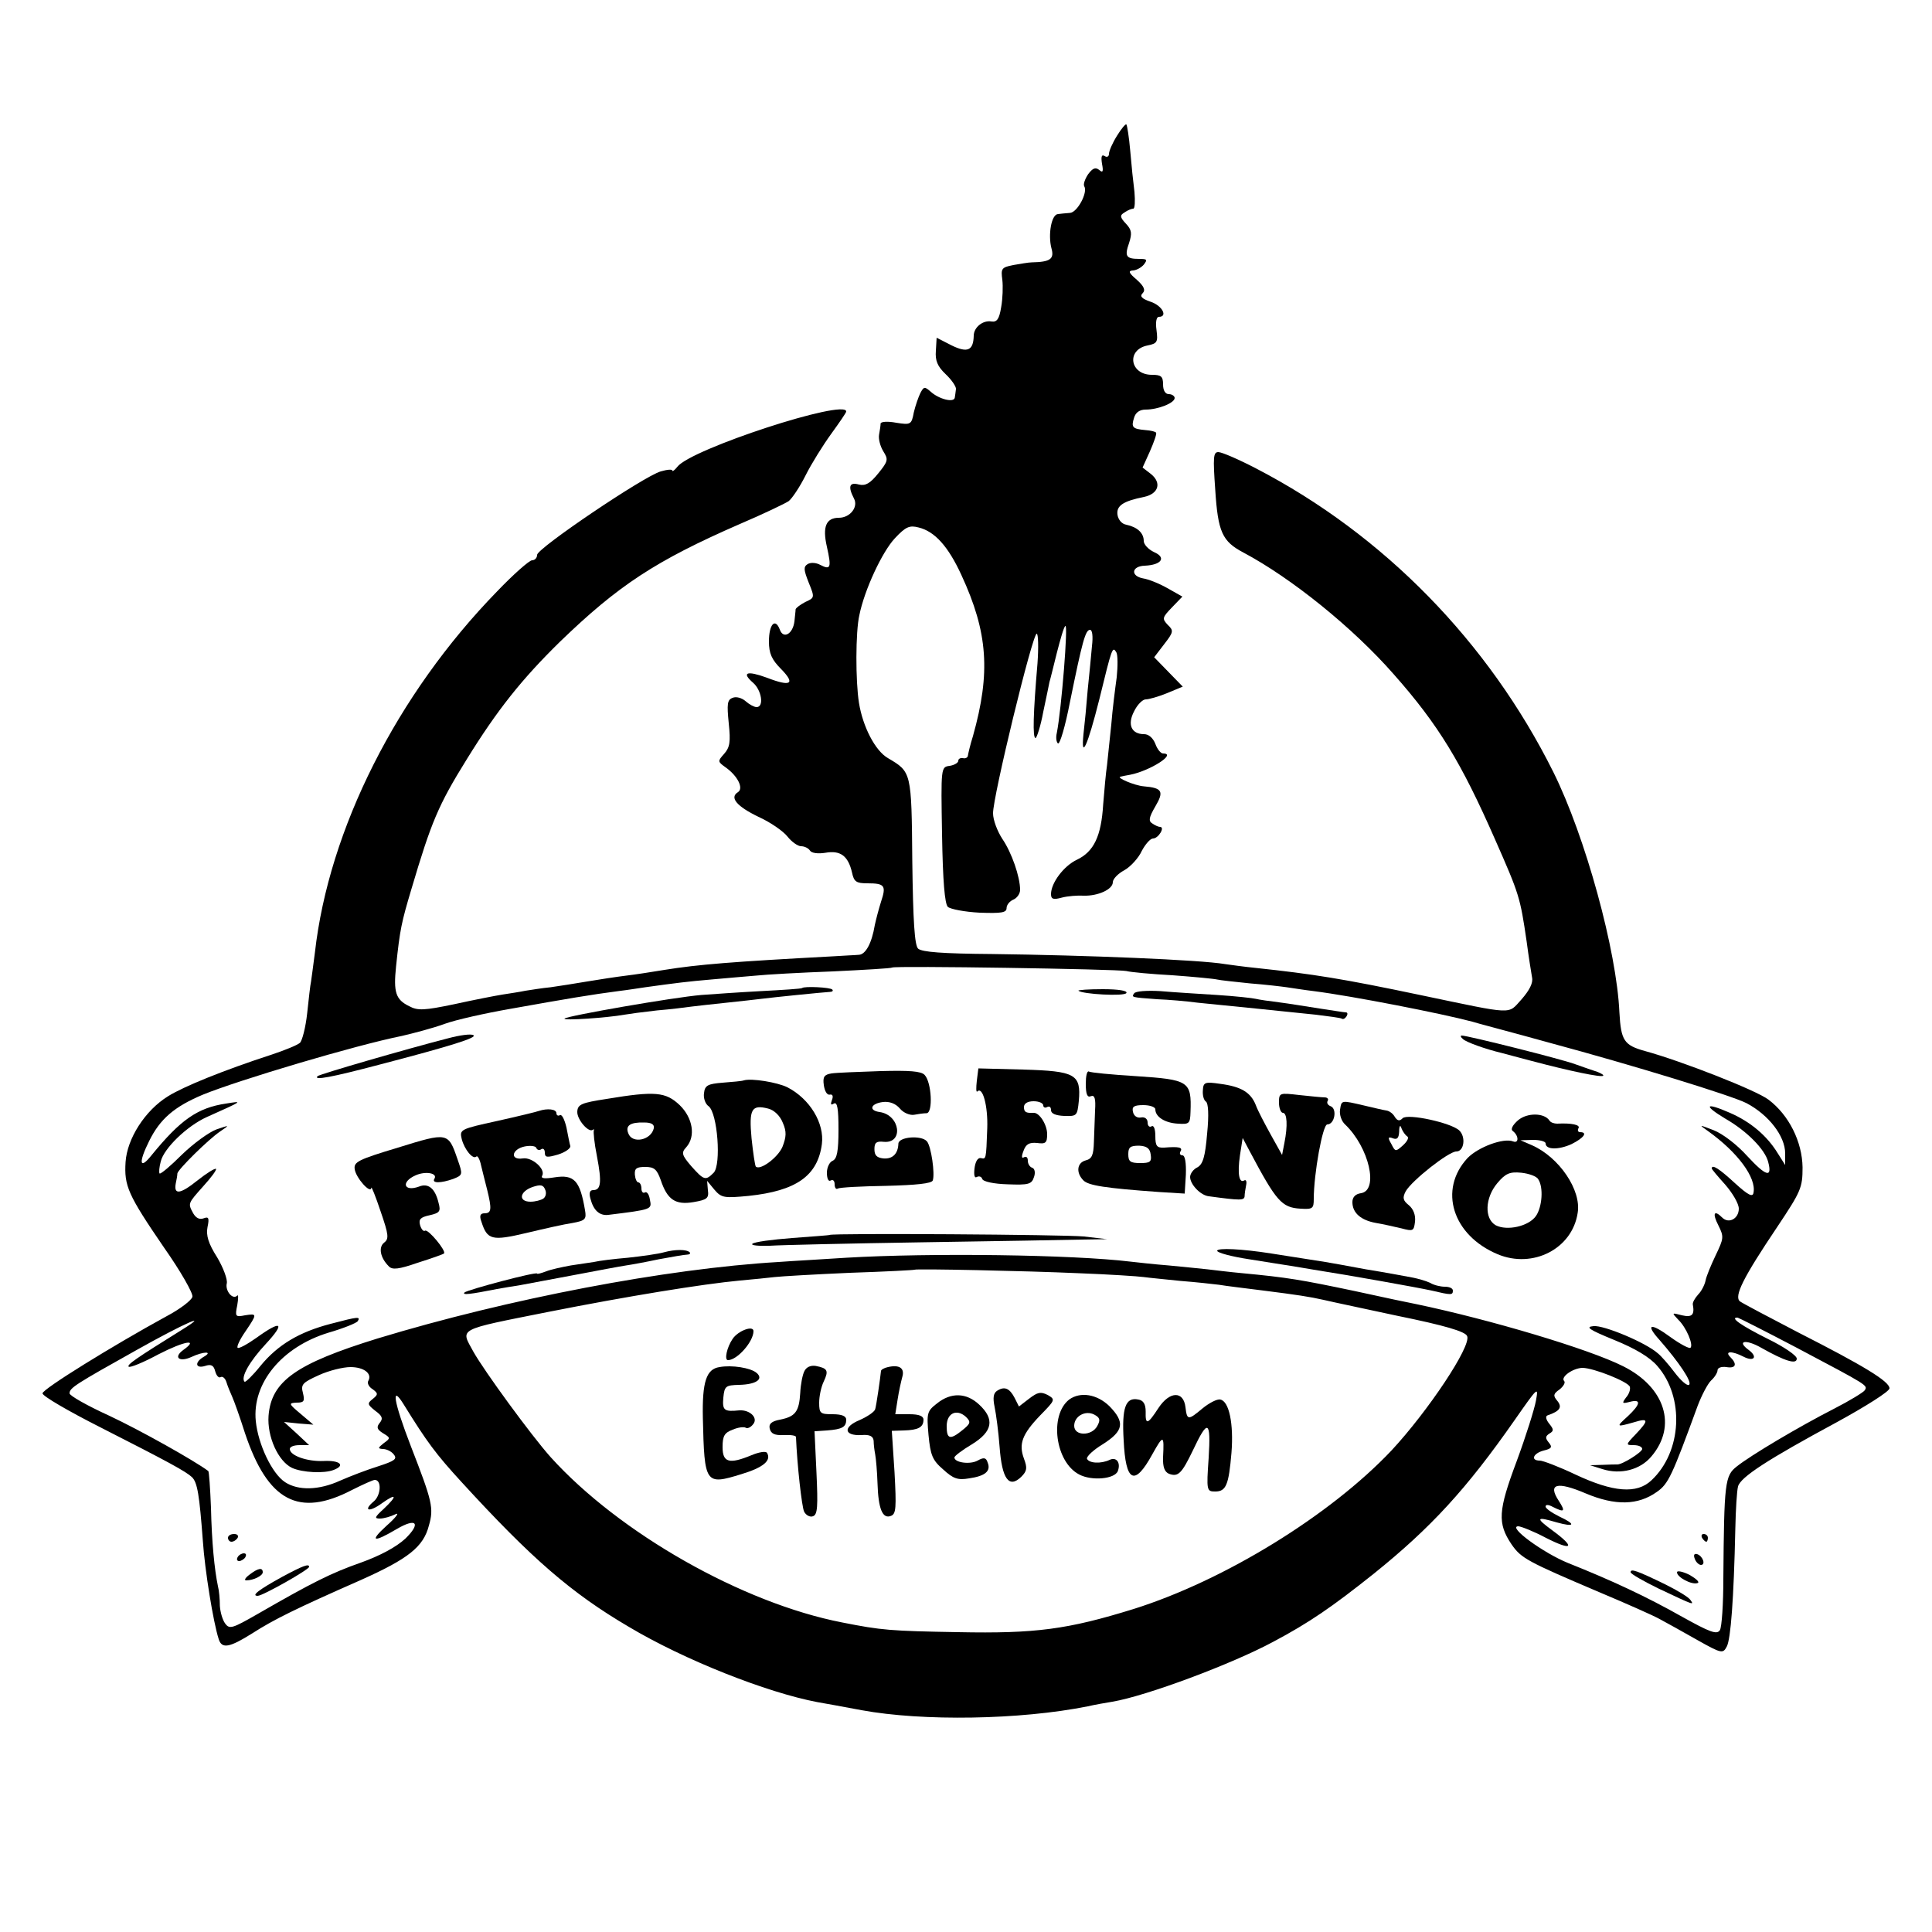 <?xml version="1.0" standalone="no"?>
<!DOCTYPE svg PUBLIC "-//W3C//DTD SVG 20010904//EN"
 "http://www.w3.org/TR/2001/REC-SVG-20010904/DTD/svg10.dtd">
<svg version="1.0" xmlns="http://www.w3.org/2000/svg"
 width="500pt" height="500pt" viewBox="0 0 500 500"
 preserveAspectRatio="xMidYMid meet">
<g transform="translate(0,500) scale(0.1,-0.1)"
fill="#000000" stroke="none">
<path d="M2891 4649 c-12 -19 -21 -40 -21 -47 0 -7 -5 -10 -11 -6 -8 5 -10 -1
-7 -20 4 -20 2 -24 -7 -16 -10 8 -17 5 -29 -11 -8 -12 -13 -26 -10 -31 10 -16
-18 -68 -37 -69 -11 -1 -25 -2 -31 -3 -17 -1 -26 -53 -17 -88 8 -28 -2 -36
-51 -37 -8 0 -30 -4 -48 -7 -30 -6 -32 -9 -28 -38 2 -17 1 -49 -3 -71 -5 -31
-11 -39 -25 -37 -22 4 -46 -15 -46 -37 -1 -38 -16 -45 -57 -25 l-39 20 -2 -34
c-2 -25 4 -40 25 -60 16 -15 28 -33 27 -39 -1 -7 -2 -17 -3 -22 -2 -14 -41 -4
-62 15 -16 14 -18 14 -27 -3 -5 -10 -13 -33 -17 -50 -6 -32 -8 -33 -46 -27
-21 4 -39 3 -40 -2 0 -5 -2 -18 -4 -29 -2 -11 3 -30 11 -43 13 -21 13 -25 -13
-57 -21 -26 -33 -33 -50 -29 -25 7 -29 -5 -13 -36 12 -22 -10 -50 -39 -50 -33
0 -43 -23 -31 -75 12 -54 10 -61 -17 -47 -11 6 -25 7 -33 2 -11 -7 -10 -15 3
-48 16 -39 15 -39 -9 -50 -13 -7 -24 -15 -25 -19 0 -5 -2 -19 -3 -31 -4 -33
-29 -47 -38 -21 -12 31 -28 13 -28 -31 0 -31 7 -47 32 -72 37 -38 25 -46 -37
-22 -52 19 -67 14 -36 -13 22 -19 29 -63 9 -63 -6 0 -19 7 -28 15 -10 9 -25
13 -34 9 -14 -5 -15 -16 -10 -66 5 -48 3 -62 -12 -79 -17 -19 -17 -20 4 -35
31 -22 47 -54 32 -64 -23 -14 -3 -37 53 -64 31 -14 64 -37 75 -51 11 -14 27
-25 35 -25 9 0 19 -5 23 -11 4 -7 21 -9 40 -6 39 7 59 -8 69 -51 5 -24 11 -28
40 -28 45 0 49 -6 35 -48 -6 -19 -13 -46 -16 -60 -8 -48 -24 -76 -41 -77 -10
-1 -40 -2 -68 -4 -261 -14 -348 -21 -435 -35 -30 -5 -75 -12 -100 -15 -25 -3
-70 -10 -100 -15 -30 -5 -73 -12 -95 -15 -22 -2 -51 -7 -65 -9 -14 -3 -41 -7
-60 -10 -19 -3 -75 -14 -125 -25 -77 -16 -94 -17 -116 -5 -35 17 -41 36 -34
103 10 96 14 114 40 201 51 172 69 216 143 335 79 128 143 208 241 304 151
146 248 210 466 305 61 26 117 53 126 59 9 7 29 37 44 67 15 30 45 78 66 107
21 29 39 55 39 58 0 34 -402 -97 -437 -143 -7 -9 -13 -13 -13 -10 0 4 -13 3
-30 -2 -43 -12 -320 -199 -320 -216 0 -8 -6 -14 -13 -14 -7 0 -48 -36 -91 -81
-259 -266 -435 -615 -471 -934 -4 -33 -9 -67 -10 -75 -2 -8 -6 -45 -10 -82 -4
-37 -13 -72 -19 -77 -7 -6 -39 -19 -72 -30 -126 -41 -229 -83 -269 -108 -60
-37 -106 -110 -110 -170 -4 -62 6 -85 99 -221 43 -61 76 -119 74 -128 -2 -9
-32 -32 -68 -51 -139 -76 -320 -188 -320 -199 0 -7 67 -46 150 -88 177 -90
221 -114 237 -129 14 -14 19 -46 28 -165 5 -75 27 -211 41 -254 8 -26 28 -22
87 15 56 36 113 64 281 138 123 55 162 86 176 141 13 45 9 62 -47 206 -44 114
-52 162 -18 107 60 -97 83 -128 149 -200 183 -200 285 -288 433 -375 144 -86
357 -170 488 -195 17 -3 68 -12 115 -21 158 -29 410 -25 585 10 17 4 45 9 64
12 88 15 308 97 416 155 94 50 152 90 260 176 148 119 240 219 365 398 60 86
62 88 55 50 -4 -22 -26 -92 -50 -157 -48 -128 -50 -160 -13 -215 25 -36 40
-44 228 -124 69 -29 139 -60 155 -69 17 -9 60 -33 97 -54 64 -36 67 -36 77
-17 10 19 18 121 22 305 1 49 4 98 7 109 6 24 77 70 255 166 75 41 137 80 137
88 0 18 -68 59 -235 144 -77 40 -145 76 -152 81 -16 13 8 61 96 192 62 93 66
102 66 155 -1 66 -35 135 -88 175 -31 24 -225 100 -320 126 -54 15 -62 27 -66
100 -7 159 -88 455 -171 622 -168 337 -439 614 -768 785 -46 24 -90 43 -99 43
-13 0 -14 -13 -8 -97 7 -110 18 -134 73 -163 124 -66 283 -194 389 -315 116
-131 175 -229 262 -427 63 -143 65 -149 82 -265 5 -39 12 -81 14 -93 3 -14 -7
-33 -27 -56 -37 -40 -14 -41 -263 11 -200 42 -275 54 -425 70 -30 3 -66 8 -80
10 -64 11 -359 23 -603 26 -128 1 -181 5 -191 14 -9 9 -13 70 -15 226 -2 232
-2 231 -63 267 -33 19 -65 81 -75 143 -9 56 -9 184 1 227 13 65 59 164 92 199
28 30 38 34 61 28 42 -10 77 -49 111 -123 69 -149 76 -253 30 -417 -7 -22 -12
-44 -13 -50 0 -5 -6 -9 -13 -7 -7 1 -12 -2 -12 -7 0 -5 -10 -11 -22 -13 -23
-3 -23 -3 -20 -178 2 -121 7 -179 15 -187 7 -6 44 -13 82 -15 57 -2 70 0 70
12 0 8 8 18 18 22 9 4 17 15 17 25 0 34 -22 97 -46 132 -13 20 -24 49 -24 66
-1 41 102 465 113 465 4 0 5 -35 2 -77 -11 -128 -13 -193 -5 -193 3 0 13 30
20 68 8 37 15 72 16 77 2 6 10 39 19 75 9 35 18 67 22 70 8 8 -10 -216 -22
-277 -3 -12 -1 -24 3 -27 5 -3 19 45 31 107 32 157 40 187 52 187 6 0 8 -17 5
-42 -2 -24 -7 -74 -11 -113 -3 -38 -8 -90 -11 -115 -7 -70 11 -29 41 90 33
135 34 138 44 122 4 -7 4 -36 1 -65 -4 -29 -11 -83 -14 -122 -4 -38 -9 -86
-11 -105 -3 -19 -7 -65 -10 -102 -5 -82 -24 -122 -68 -143 -34 -16 -67 -60
-67 -89 0 -13 6 -15 28 -9 15 4 41 6 57 5 36 -1 75 16 75 35 0 8 13 22 30 31
16 9 37 32 45 50 9 17 22 32 29 32 14 0 32 30 18 30 -4 0 -13 4 -20 9 -10 6
-9 15 8 44 23 39 18 48 -30 52 -24 2 -73 23 -60 25 3 1 14 3 25 5 51 10 122
55 85 55 -6 0 -15 11 -20 25 -6 15 -17 25 -29 25 -33 0 -44 25 -26 59 8 17 22
31 30 31 8 0 33 7 55 16 l41 17 -37 38 -37 38 26 34 c24 31 25 35 9 50 -15 16
-14 19 11 45 l27 28 -39 22 c-21 12 -49 23 -62 25 -34 6 -31 32 4 33 43 2 56
21 24 35 -15 7 -27 20 -27 29 0 21 -17 36 -45 42 -12 2 -21 13 -23 26 -3 23
14 35 69 46 37 8 46 36 18 59 l-22 17 19 42 c10 23 18 45 16 48 -1 3 -14 6
-28 7 -33 3 -37 7 -29 32 4 14 15 21 30 21 32 0 75 17 75 30 0 5 -7 10 -15 10
-9 0 -15 9 -15 25 0 21 -5 25 -29 25 -57 0 -67 65 -11 76 25 5 27 9 23 40 -3
21 0 34 6 34 24 0 9 29 -21 39 -23 8 -29 14 -21 22 8 8 4 18 -15 35 -20 17
-23 23 -11 24 9 0 22 7 29 15 10 13 9 15 -12 15 -34 0 -38 7 -26 41 8 25 7 34
-8 50 -16 17 -16 22 -4 29 8 6 19 10 23 10 4 0 5 19 3 43 -3 23 -8 71 -11 107
-3 35 -8 66 -10 68 -2 2 -13 -11 -24 -29z m24 -2162 c11 -3 65 -8 120 -11 55
-4 107 -9 115 -11 8 -2 47 -6 85 -10 39 -3 81 -8 95 -10 14 -2 45 -7 70 -10
102 -13 331 -58 410 -79 8 -3 101 -27 205 -56 208 -56 466 -135 505 -155 57
-30 100 -85 100 -130 l0 -30 -19 30 c-28 46 -71 82 -124 105 -64 28 -70 20
-12 -15 56 -32 103 -80 111 -112 11 -42 -5 -38 -54 15 -27 30 -64 58 -87 67
-39 15 -39 15 -15 -2 77 -55 126 -121 118 -160 -2 -12 -14 -6 -48 25 -40 37
-60 50 -60 38 0 -2 16 -21 35 -42 19 -22 35 -49 35 -62 0 -26 -26 -40 -43 -23
-21 21 -26 11 -10 -20 15 -30 14 -34 -7 -78 -12 -25 -24 -54 -26 -65 -2 -10
-10 -27 -19 -36 -9 -10 -15 -21 -14 -26 5 -27 -2 -34 -28 -28 -27 7 -27 7 -10
-11 21 -20 40 -65 32 -73 -3 -3 -26 9 -51 27 -53 39 -67 35 -29 -7 49 -56 86
-110 76 -116 -5 -3 -21 11 -37 32 -15 20 -35 43 -44 50 -32 28 -140 73 -166
70 -22 -2 -12 -9 54 -36 54 -22 91 -44 111 -67 71 -81 64 -222 -15 -296 -38
-36 -99 -31 -197 15 -42 20 -84 36 -92 36 -25 0 -17 19 10 26 21 5 23 9 13 21
-9 11 -9 16 2 23 12 7 11 11 -1 26 -8 10 -10 19 -4 21 32 11 39 21 25 38 -11
13 -10 18 6 29 10 8 16 18 12 22 -10 10 22 33 47 34 29 0 119 -36 123 -49 2
-7 -2 -19 -10 -28 -11 -15 -10 -16 10 -11 30 8 28 -6 -5 -37 -31 -28 -31 -29
15 -16 39 12 40 6 5 -31 -26 -27 -26 -28 -5 -28 12 0 22 -4 22 -10 0 -8 -52
-41 -65 -40 -3 0 -20 0 -37 -1 l-33 -1 32 -10 c47 -15 98 -2 127 33 67 79 35
179 -73 233 -89 45 -345 121 -536 161 -11 2 -83 17 -160 34 -138 29 -173 35
-290 46 -33 3 -73 8 -90 10 -16 2 -61 6 -100 10 -38 3 -83 8 -100 10 -149 18
-515 23 -735 10 -58 -4 -136 -8 -175 -11 -290 -17 -699 -95 -1038 -198 -210
-65 -275 -110 -282 -200 -4 -54 25 -118 61 -135 27 -12 83 -15 108 -5 31 12
15 25 -26 23 -43 -2 -88 14 -88 31 0 6 11 10 25 10 l25 0 -32 30 -33 30 38 -4
38 -3 -33 28 c-31 26 -32 28 -10 29 19 0 21 4 16 25 -6 22 -1 27 41 46 26 12
63 21 82 21 35 0 57 -17 46 -36 -3 -5 1 -15 11 -21 15 -11 15 -14 0 -26 -14
-11 -13 -14 7 -30 18 -13 21 -20 12 -31 -9 -11 -8 -17 8 -27 20 -12 20 -13 2
-26 -15 -12 -16 -14 -2 -15 9 0 22 -6 28 -14 10 -12 2 -17 -41 -31 -29 -9 -73
-26 -98 -37 -55 -25 -108 -26 -142 -4 -34 22 -70 98 -76 158 -10 98 67 192
188 229 38 11 73 25 76 30 7 12 2 12 -70 -7 -81 -21 -137 -54 -182 -109 -20
-25 -39 -43 -41 -41 -11 11 13 53 55 98 51 55 41 63 -24 16 -24 -17 -46 -29
-49 -26 -3 3 6 22 20 42 31 46 31 47 -1 42 -25 -5 -26 -3 -20 26 3 17 3 29 0
25 -12 -12 -32 13 -27 32 2 10 -9 40 -25 67 -23 36 -29 57 -25 78 5 24 3 28
-10 23 -11 -4 -20 1 -27 13 -14 26 -14 25 26 70 20 22 35 42 33 45 -3 2 -24
-11 -48 -30 -45 -36 -62 -38 -56 -7 2 9 4 20 4 25 1 10 81 89 111 109 25 17
25 17 -10 5 -19 -7 -59 -36 -89 -65 -29 -29 -55 -51 -58 -49 -2 3 -1 16 3 31
8 34 68 92 119 115 96 43 94 42 50 35 -74 -11 -118 -42 -193 -134 -31 -39 -34
-19 -6 37 28 57 65 89 139 120 93 38 395 128 515 152 30 7 80 20 110 31 30 11
107 28 170 39 151 27 211 37 280 46 25 3 56 8 70 10 79 11 111 15 170 20 36 3
88 8 115 10 28 3 118 8 200 11 83 4 152 8 154 10 5 5 583 -4 606 -9z m-125
-782 c80 -3 156 -8 170 -10 14 -2 57 -6 95 -10 39 -3 84 -8 100 -10 17 -3 68
-9 115 -15 87 -11 120 -16 155 -24 16 -4 149 -32 190 -41 123 -25 178 -41 182
-53 11 -26 -102 -195 -196 -296 -159 -168 -432 -336 -667 -410 -171 -53 -254
-64 -454 -60 -176 3 -199 5 -300 25 -258 50 -577 231 -755 428 -50 56 -172
223 -200 273 -33 61 -46 55 195 103 202 40 398 72 495 81 33 3 74 7 90 9 17 2
104 7 195 11 91 3 166 7 167 8 3 3 289 -3 423 -9z m1860 -193 c185 -98 184
-97 176 -110 -3 -5 -39 -27 -78 -47 -94 -48 -218 -122 -253 -150 -31 -24 -33
-41 -35 -290 0 -66 -4 -126 -9 -134 -8 -12 -26 -5 -98 35 -92 52 -182 94 -295
139 -64 26 -157 94 -129 95 7 0 40 -13 72 -30 69 -35 77 -25 17 19 -45 33 -43
37 11 21 47 -13 50 -5 7 15 -20 10 -36 21 -36 26 0 6 8 5 19 -1 30 -15 33 -12
15 16 -29 44 -5 51 70 19 76 -32 135 -31 184 4 30 21 39 41 106 224 10 26 25
55 34 64 10 9 17 21 17 27 0 6 10 10 23 8 24 -4 29 7 10 26 -16 16 5 16 34 1
27 -14 38 -1 14 17 -33 24 -8 29 32 6 62 -35 92 -44 92 -28 0 8 -34 31 -75 51
-68 34 -100 56 -78 55 4 -1 73 -36 153 -78z m-4180 46 c-119 -74 -142 -90
-137 -95 4 -3 38 11 77 32 68 35 106 41 64 11 -26 -19 -10 -32 21 -18 32 15
57 15 33 1 -25 -14 -23 -32 3 -24 15 5 22 2 26 -14 3 -11 9 -18 14 -15 5 3 12
-3 15 -13 3 -10 10 -27 15 -38 5 -11 20 -53 33 -94 59 -176 139 -219 277 -147
28 14 54 26 59 26 18 0 16 -39 -2 -55 -30 -25 -13 -30 21 -5 38 27 40 19 4
-15 -23 -21 -25 -25 -10 -25 10 0 28 5 40 11 12 6 2 -8 -23 -30 -45 -41 -34
-44 27 -8 51 30 63 15 22 -25 -24 -22 -65 -44 -115 -62 -77 -27 -125 -51 -269
-134 -63 -36 -71 -39 -82 -24 -7 9 -13 30 -14 46 0 17 -2 40 -5 51 -9 43 -16
114 -18 203 -2 50 -5 94 -7 95 -36 27 -177 106 -256 143 -57 26 -103 52 -103
58 0 14 14 23 175 113 121 68 194 100 115 51z"/>
<path d="M2076 2443 c-2 -2 -50 -5 -107 -8 -57 -3 -126 -8 -154 -10 -72 -6
-347 -54 -354 -61 -5 -6 111 2 155 10 11 2 48 7 84 11 36 3 76 8 90 10 14 2
54 6 90 10 36 4 76 8 90 10 31 4 160 17 178 18 6 0 9 3 6 6 -5 6 -73 9 -78 4z"/>
<path d="M2791 2436 c10 -9 119 -15 124 -6 4 6 -20 10 -61 10 -37 0 -65 -2
-63 -4z"/>
<path d="M2935 2429 c-7 -10 -8 -10 60 -15 28 -1 75 -5 105 -9 71 -7 229 -23
305 -31 33 -4 63 -8 67 -10 4 -3 9 0 13 6 3 5 3 10 -2 10 -4 0 -35 5 -68 10
-33 5 -80 13 -105 16 -25 3 -52 7 -60 9 -8 2 -53 7 -100 10 -47 3 -113 7 -147
10 -34 2 -65 0 -68 -6z"/>
<path d="M1160 2313 c-109 -28 -333 -93 -338 -98 -12 -12 36 -3 161 30 184 48
254 70 242 76 -6 4 -35 0 -65 -8z"/>
<path d="M3786 2311 c8 -8 58 -26 100 -36 10 -3 46 -12 79 -21 98 -26 180 -43
184 -38 2 2 -5 6 -15 10 -10 3 -35 12 -55 19 -33 13 -281 75 -296 75 -4 0 -3
-4 3 -9z"/>
<path d="M2528 2203 c-2 -18 -2 -30 1 -28 14 15 28 -37 26 -95 -3 -83 -3 -80
-17 -77 -8 1 -14 -10 -16 -27 -2 -17 0 -26 6 -22 6 3 12 1 14 -5 2 -7 30 -13
66 -14 54 -2 62 0 68 19 4 11 2 22 -5 24 -6 2 -11 10 -11 18 0 9 -4 12 -10 9
-6 -4 -7 2 -1 17 6 17 15 22 35 20 22 -3 26 0 26 23 0 24 -20 56 -35 55 -20
-1 -25 2 -25 15 0 9 9 15 25 15 14 0 25 -5 25 -11 0 -5 5 -7 10 -4 6 3 10 0
10 -8 0 -9 12 -14 34 -15 33 -1 34 0 38 39 6 69 -9 77 -144 81 l-116 3 -4 -32z"/>
<path d="M2152 2222 c-19 -3 -23 -9 -20 -30 2 -15 8 -26 15 -25 8 2 10 -4 6
-14 -4 -11 -3 -14 5 -9 9 5 12 -13 12 -67 0 -57 -4 -76 -15 -81 -8 -3 -15 -17
-15 -31 0 -15 4 -24 10 -20 6 3 10 -1 10 -10 0 -9 4 -14 8 -11 5 3 61 6 125 7
78 2 118 6 121 14 6 17 -4 88 -15 101 -14 17 -74 12 -74 -6 -1 -26 -15 -40
-39 -38 -17 2 -23 8 -23 24 0 17 5 21 24 19 52 -5 43 69 -10 77 -30 4 -24 22
8 26 17 2 33 -4 44 -17 9 -11 26 -18 37 -16 10 2 25 4 32 4 17 1 13 80 -5 99
-9 10 -40 12 -115 10 -57 -2 -113 -4 -126 -6z"/>
<path d="M2810 2195 c0 -27 4 -36 13 -32 10 4 13 -6 11 -37 -1 -22 -2 -60 -3
-82 -1 -33 -5 -43 -21 -47 -23 -6 -26 -32 -6 -52 13 -13 56 -20 197 -30 l65
-4 3 49 c1 31 -2 50 -9 50 -6 0 -8 5 -5 10 7 11 -5 13 -42 10 -19 -1 -23 4
-23 30 0 18 -4 29 -10 25 -5 -3 -10 1 -10 10 0 9 -7 15 -17 13 -10 -2 -19 4
-21 15 -3 13 3 17 27 17 17 0 31 -5 31 -11 0 -19 24 -35 58 -37 30 -2 32 0 33
30 3 80 -4 84 -142 93 -63 4 -117 9 -121 12 -5 2 -8 -12 -8 -32z m168 -183 c3
-19 -2 -22 -27 -22 -26 0 -31 4 -31 23 0 18 5 22 28 22 20 -1 28 -7 30 -23z"/>
<path d="M1925 2204 c-5 -2 -30 -4 -55 -6 -38 -3 -46 -7 -48 -27 -2 -12 3 -28
12 -34 23 -18 33 -151 13 -172 -21 -21 -25 -20 -58 17 -25 29 -26 35 -13 49
25 28 17 76 -17 109 -36 34 -63 37 -189 16 -65 -10 -75 -14 -76 -33 -1 -20 29
-55 40 -47 3 2 4 2 3 -1 -2 -3 1 -33 8 -68 13 -68 10 -87 -10 -87 -9 0 -11 -8
-7 -22 8 -31 24 -45 47 -42 113 14 112 14 107 39 -2 14 -8 22 -13 19 -5 -3 -9
2 -9 10 0 9 -4 16 -8 16 -4 0 -8 9 -9 20 -1 16 4 20 27 20 23 0 30 -6 40 -34
17 -51 38 -65 85 -57 35 6 40 10 37 31 l-2 24 19 -23 c18 -21 25 -22 88 -16
124 13 179 52 190 134 7 54 -31 117 -89 147 -26 13 -93 24 -113 18z m101 -110
c10 -23 9 -36 -1 -62 -12 -28 -58 -62 -69 -51 -2 2 -7 35 -11 73 -7 76 0 88
43 77 16 -4 31 -19 38 -37z m-334 -14 c-7 -31 -56 -41 -66 -13 -8 20 5 29 41
28 19 0 27 -5 25 -15z"/>
<path d="M3113 2178 c-1 -12 2 -25 8 -29 6 -4 8 -34 3 -83 -5 -60 -11 -79 -25
-87 -11 -5 -19 -17 -19 -25 0 -19 27 -48 49 -50 81 -11 91 -11 92 0 0 6 2 19
4 29 2 9 0 15 -5 12 -13 -8 -18 17 -11 65 l7 45 18 -34 c69 -130 83 -146 131
-149 32 -2 35 0 35 25 0 65 23 193 35 193 19 0 26 40 9 47 -8 3 -11 9 -8 14 3
5 -1 9 -8 9 -7 0 -37 3 -65 6 -52 6 -53 6 -53 -20 0 -14 5 -26 10 -26 11 0 13
-33 4 -78 l-6 -31 -29 52 c-16 29 -34 63 -39 77 -13 33 -38 48 -92 55 -40 6
-44 4 -45 -17z"/>
<path d="M3468 2128 c-2 -13 4 -30 13 -38 62 -59 88 -171 41 -178 -14 -2 -22
-10 -22 -23 0 -28 22 -47 61 -54 19 -3 48 -10 66 -14 30 -8 32 -7 35 17 2 17
-4 33 -16 43 -15 12 -17 19 -8 36 16 28 111 103 131 103 20 0 25 37 8 54 -20
20 -134 45 -147 32 -8 -8 -13 -7 -20 3 -4 8 -14 16 -22 17 -7 1 -33 7 -58 13
-60 14 -58 14 -62 -11z m174 -69 c5 -3 0 -13 -11 -23 -19 -17 -20 -17 -30 3
-10 17 -9 20 4 15 11 -4 15 1 16 17 0 16 3 19 6 9 3 -8 10 -18 15 -21z"/>
<path d="M1395 2125 c-5 -2 -54 -14 -108 -26 -96 -21 -98 -22 -92 -47 7 -27
29 -54 38 -45 3 3 9 -8 12 -23 4 -16 11 -45 16 -64 12 -49 11 -60 -7 -60 -11
0 -14 -6 -8 -22 15 -47 27 -50 116 -29 46 11 99 23 120 26 33 6 36 10 32 33
-13 77 -28 93 -79 85 -25 -4 -36 -3 -32 4 10 17 -26 49 -50 45 -34 -5 -29 24
5 31 15 3 29 1 30 -4 2 -5 8 -7 13 -3 5 3 9 -1 9 -9 0 -13 6 -13 34 -5 19 6
33 16 32 22 -2 6 -6 28 -10 48 -5 21 -12 35 -17 32 -5 -3 -9 0 -9 5 0 11 -24
13 -45 6z m11 -227 c-6 -4 -21 -8 -33 -8 -32 0 -29 26 5 38 21 7 28 6 33 -7 4
-9 1 -19 -5 -23z"/>
<path d="M3929 2101 c-15 -13 -20 -24 -14 -28 16 -12 16 -33 1 -27 -25 10 -91
-15 -118 -43 -76 -82 -39 -200 78 -249 91 -38 193 14 207 107 10 59 -48 144
-118 175 l-30 13 33 1 c17 0 32 -4 32 -9 0 -17 34 -17 67 -2 32 16 43 31 22
31 -5 0 -7 5 -4 10 6 9 -18 14 -55 12 -8 0 -17 3 -20 8 -13 20 -57 21 -81 1z
m52 -153 c14 -21 10 -72 -6 -95 -19 -27 -75 -39 -104 -24 -30 17 -28 71 4 109
21 25 32 30 62 27 19 -2 40 -9 44 -17z"/>
<path d="M1030 2030 c-103 -31 -115 -37 -112 -56 3 -22 41 -65 43 -48 0 5 11
-22 24 -61 21 -61 22 -71 9 -81 -15 -12 -10 -39 12 -61 9 -10 26 -8 75 9 35
11 66 22 68 24 7 6 -41 64 -49 59 -4 -3 -10 4 -13 15 -4 15 2 20 25 25 26 6
29 10 23 32 -9 38 -27 52 -51 42 -39 -14 -47 12 -9 29 26 12 59 6 49 -9 -7
-12 18 -11 49 0 25 10 25 11 11 51 -24 70 -25 70 -154 30z"/>
<path d="M2147 1804 c-1 -1 -45 -4 -97 -8 -52 -4 -98 -10 -103 -15 -4 -4 16
-6 45 -5 29 2 208 6 398 9 190 3 374 6 410 7 l65 1 -60 7 c-50 5 -651 9 -658
4z"/>
<path d="M1718 1759 c-14 -4 -56 -10 -93 -14 -36 -3 -76 -8 -88 -11 -12 -2
-39 -6 -60 -9 -22 -4 -50 -10 -63 -15 -13 -5 -24 -8 -24 -6 0 6 -181 -42 -188
-49 -6 -7 13 -5 84 9 12 2 39 7 60 10 22 4 86 16 144 27 58 11 116 22 130 24
14 2 52 9 85 16 33 6 66 12 73 12 6 0 10 3 7 6 -8 8 -38 8 -67 0z"/>
<path d="M3150 1763 c0 -5 37 -15 83 -22 45 -7 93 -15 107 -17 14 -2 41 -7 60
-10 90 -14 269 -46 305 -54 51 -12 55 -12 55 0 0 6 -9 10 -21 10 -11 0 -28 4
-38 10 -10 5 -31 11 -47 14 -16 3 -69 13 -119 21 -49 9 -97 18 -105 19 -20 3
-109 17 -140 22 -76 12 -140 15 -140 7z"/>
<path d="M1896 1535 c-15 -22 -22 -55 -12 -55 24 0 66 48 66 75 0 16 -40 1
-54 -20z"/>
<path d="M1862 1462 c-34 -5 -45 -38 -43 -132 4 -171 6 -174 100 -145 56 17
78 35 66 55 -3 5 -21 2 -40 -6 -58 -24 -75 -19 -75 21 0 29 5 37 26 45 14 6
29 8 34 5 4 -3 13 1 19 9 14 16 -8 38 -36 36 -39 -4 -44 0 -41 33 3 30 6 32
41 33 44 1 64 15 45 31 -15 13 -64 21 -96 15z"/>
<path d="M2082 1452 c-5 -9 -10 -35 -11 -57 -3 -49 -13 -61 -52 -69 -22 -4
-30 -11 -27 -23 3 -13 12 -18 36 -17 18 1 32 -1 32 -5 3 -73 15 -180 21 -193
5 -10 16 -15 23 -12 12 4 13 26 9 113 l-5 107 32 2 c40 3 50 9 50 28 0 9 -11
14 -35 14 -32 0 -35 2 -35 30 0 16 5 41 12 55 13 28 10 34 -21 40 -13 2 -24
-3 -29 -13z"/>
<path d="M2298 1462 c-10 -2 -18 -7 -18 -10 -2 -20 -12 -89 -15 -99 -2 -7 -20
-19 -40 -28 -44 -18 -41 -41 4 -39 22 2 31 -3 32 -15 0 -9 2 -25 4 -35 2 -11
5 -44 6 -75 2 -66 13 -93 35 -84 13 5 14 21 9 113 l-7 107 31 1 c37 1 51 8 51
28 0 9 -11 14 -36 14 l-37 0 6 38 c3 20 9 47 12 58 7 23 -7 33 -37 26z"/>
<path d="M2581 1401 c-10 -6 -12 -18 -7 -42 4 -19 10 -65 13 -104 6 -82 24
-108 56 -77 15 15 16 23 7 47 -14 38 -5 63 42 112 39 40 40 41 19 53 -18 9
-26 7 -48 -10 l-26 -20 -11 22 c-13 25 -26 31 -45 19z"/>
<path d="M2425 1368 c-26 -20 -27 -25 -22 -82 5 -52 10 -65 38 -89 26 -24 38
-28 67 -23 42 6 57 19 48 41 -4 13 -10 14 -26 5 -20 -11 -60 -5 -60 8 0 4 20
19 45 34 54 33 60 65 19 103 -33 31 -73 32 -109 3z m66 -69 c-32 -26 -41 -24
-41 10 0 34 26 46 50 24 13 -13 12 -17 -9 -34z"/>
<path d="M2767 1378 c-52 -41 -36 -162 26 -194 32 -17 92 -12 100 9 8 22 -4
37 -21 29 -23 -11 -54 -9 -59 3 -1 6 17 23 42 38 53 34 57 56 16 98 -32 31
-75 38 -104 17z m73 -68 c-14 -27 -60 -27 -60 0 0 25 29 41 52 29 15 -8 16
-14 8 -29z"/>
<path d="M2998 1356 c-28 -43 -34 -45 -33 -9 0 19 -6 29 -19 31 -33 7 -43 -21
-38 -105 5 -109 28 -121 74 -37 29 52 31 51 28 -7 -1 -26 4 -38 15 -43 24 -9
33 0 62 60 39 83 47 79 41 -19 -6 -85 -5 -87 17 -87 28 0 35 17 42 100 6 75
-6 134 -29 138 -8 2 -29 -9 -46 -23 -37 -31 -40 -31 -44 3 -5 43 -41 42 -70
-2z"/>
<path d="M4405 1020 c3 -5 8 -10 11 -10 2 0 4 5 4 10 0 6 -5 10 -11 10 -5 0
-7 -4 -4 -10z"/>
<path d="M4386 966 c3 -9 11 -16 16 -16 13 0 5 23 -10 28 -7 2 -10 -2 -6 -12z"/>
<path d="M4220 931 c0 -4 33 -23 72 -42 95 -45 92 -43 83 -30 -4 7 -32 24 -64
40 -76 37 -91 42 -91 32z"/>
<path d="M4340 931 c0 -13 38 -33 53 -28 7 2 -3 11 -20 21 -18 9 -33 12 -33 7z"/>
<path d="M590 1020 c0 -5 4 -10 9 -10 6 0 13 5 16 10 3 6 -1 10 -9 10 -9 0
-16 -4 -16 -10z"/>
<path d="M615 970 c-3 -5 -2 -10 4 -10 5 0 13 5 16 10 3 6 2 10 -4 10 -5 0
-13 -4 -16 -10z"/>
<path d="M730 919 c-60 -33 -81 -49 -63 -49 13 0 133 68 133 75 0 9 -16 3 -70
-26z"/>
<path d="M646 925 c-11 -8 -15 -15 -9 -15 19 0 43 12 43 21 0 13 -12 11 -34
-6z"/>
</g>
</svg>
